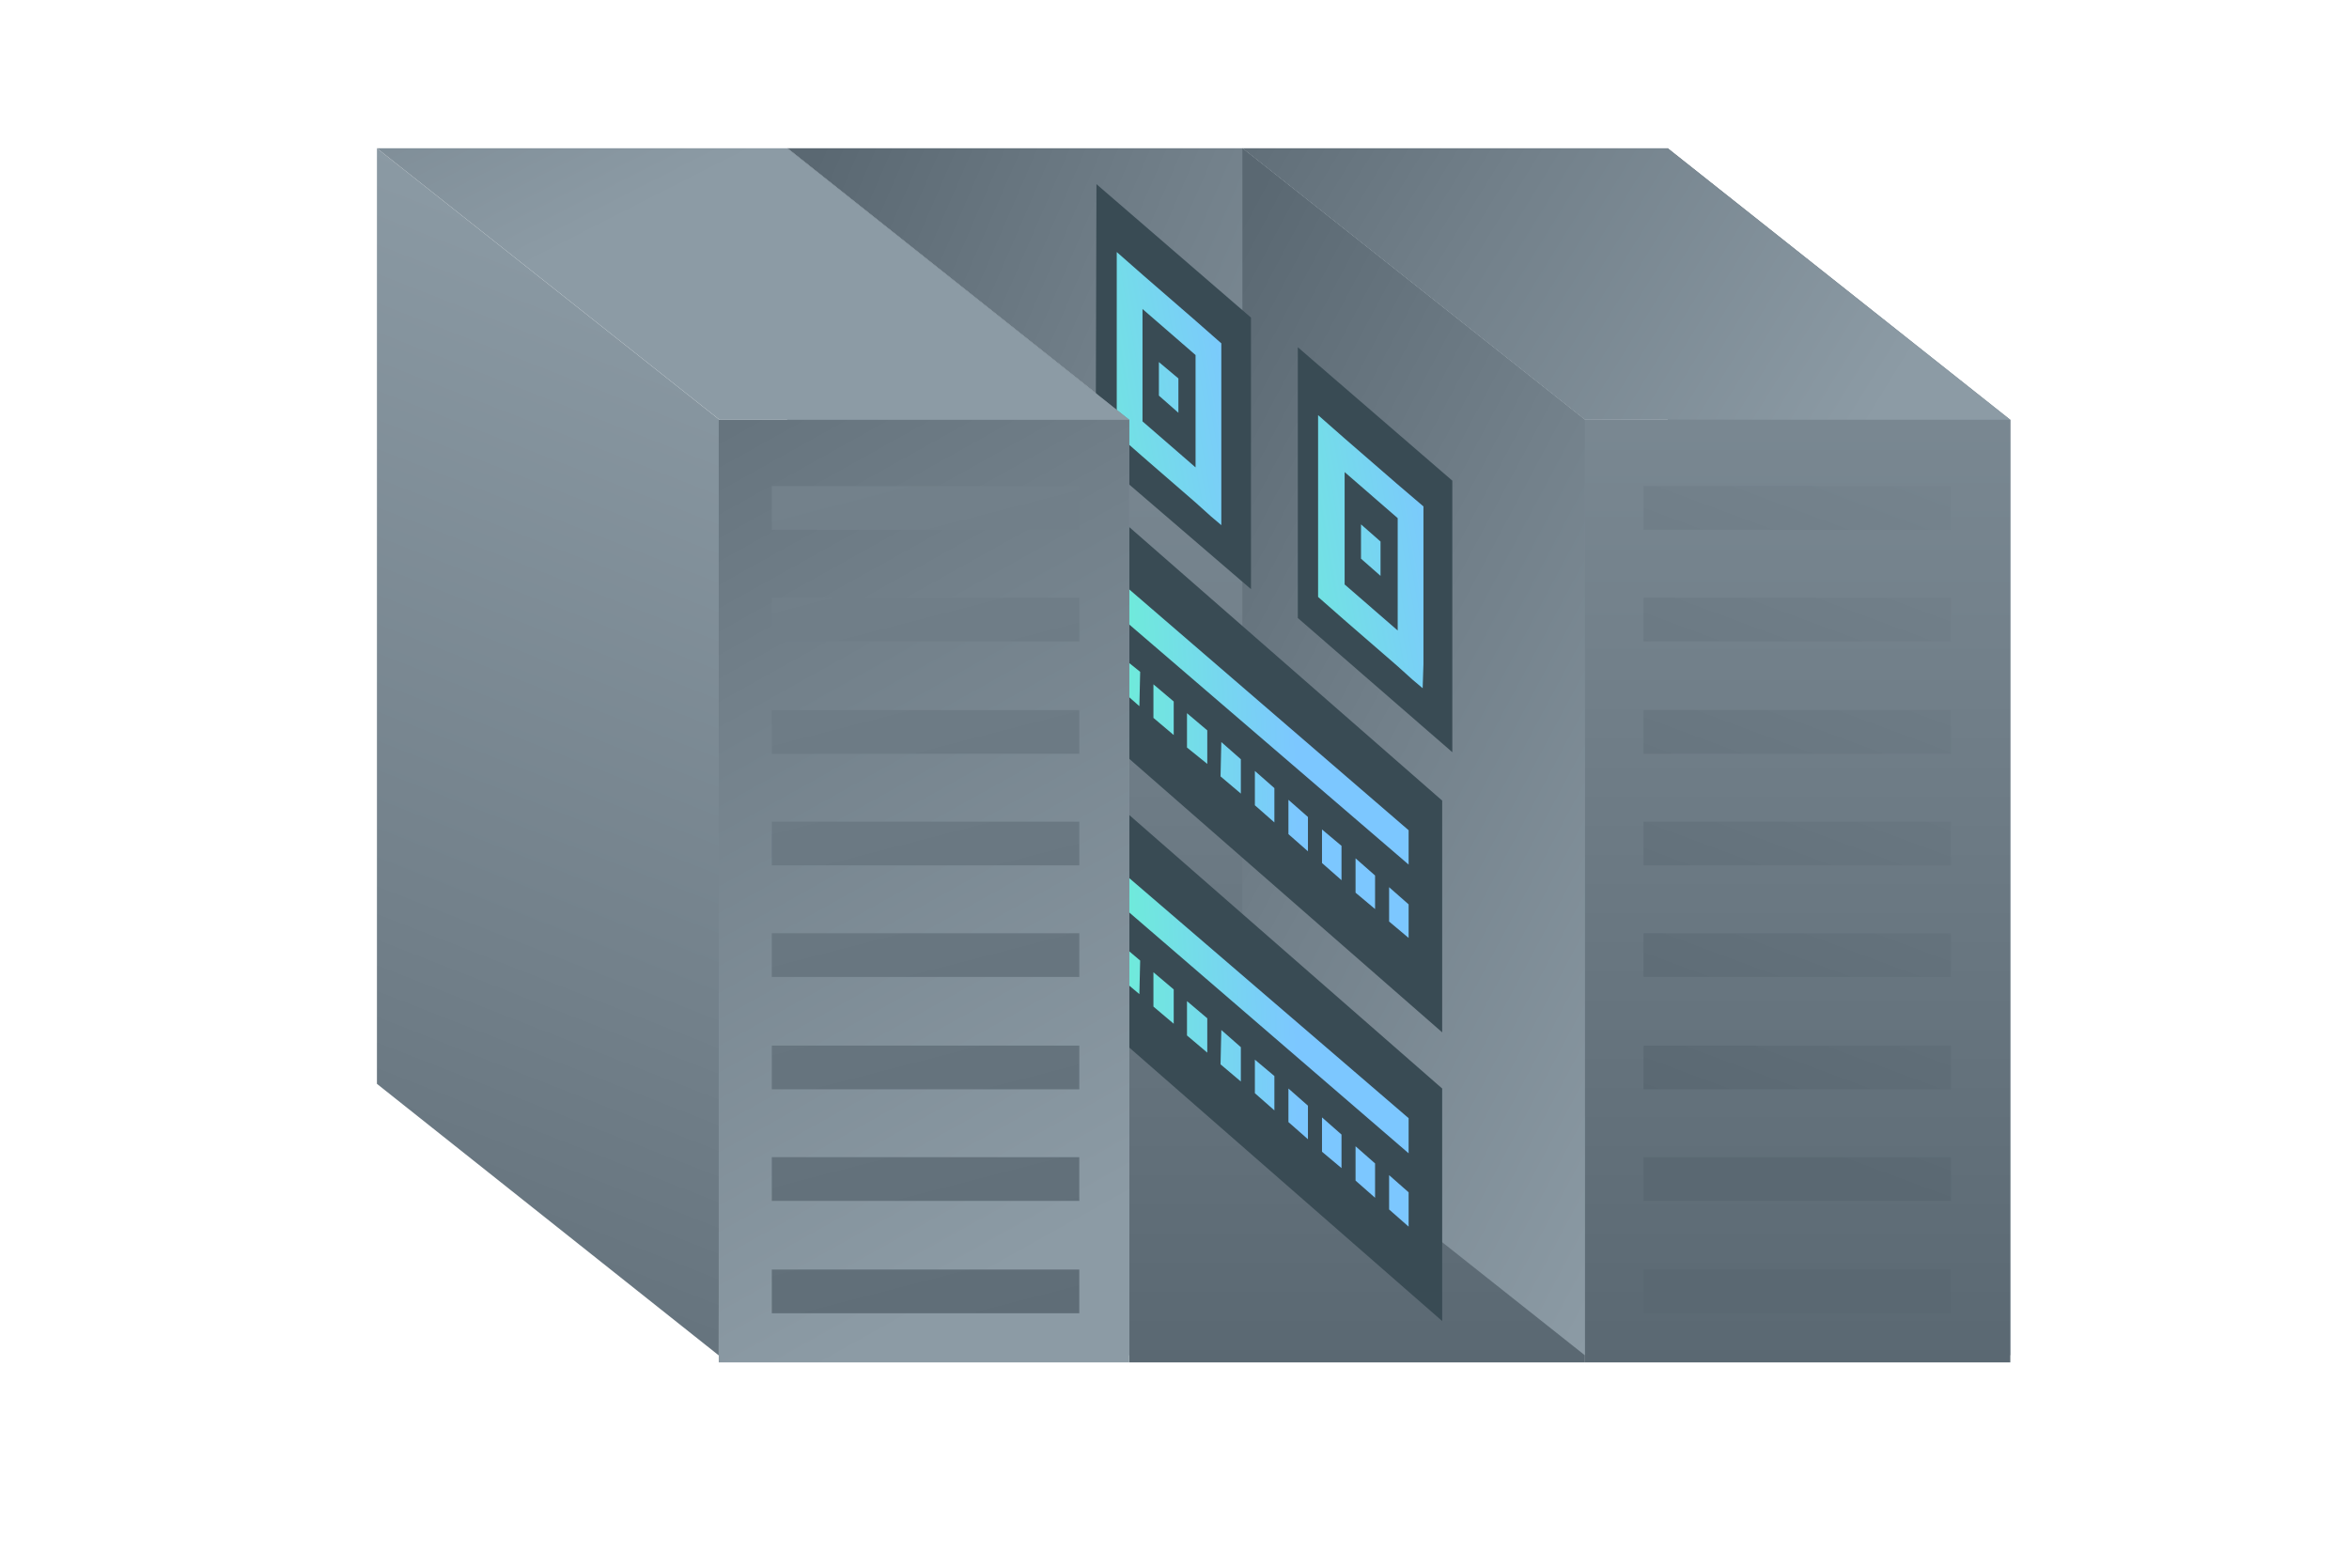 <?xml version="1.0" encoding="utf-8"?>
<!-- Generator: Adobe Illustrator 18.0.0, SVG Export Plug-In . SVG Version: 6.00 Build 0)  -->
<!DOCTYPE svg PUBLIC "-//W3C//DTD SVG 1.1//EN" "http://www.w3.org/Graphics/SVG/1.1/DTD/svg11.dtd">
<svg version="1.1" xmlns="http://www.w3.org/2000/svg" xmlns:xlink="http://www.w3.org/1999/xlink" x="0px" y="0px"
	 viewBox="0 0 301 201" enable-background="new 0 0 301 201" xml:space="preserve">
<g id="locked">
	<g>
		
			<linearGradient id="SVGID_1_" gradientUnits="userSpaceOnUse" x1="190.625" y1="17.195" x2="277.764" y2="54.834" gradientTransform="matrix(1.01 0.397 -2.287672e-04 0.991 -0.777 -32.362)">
			<stop  offset="3.553492e-02" style="stop-color:#5A6872"/>
			<stop  offset="0.459" style="stop-color:#72808A"/>
			<stop  offset="1" style="stop-color:#8C9BA5"/>
		</linearGradient>
		<polygon fill="url(#SVGID_1_)" points="257.6,173.7 213.7,138.9 213.7,19 257.6,53.8 		"/>
		<linearGradient id="SVGID_2_" gradientUnits="userSpaceOnUse" x1="230.322" y1="182.431" x2="230.322" y2="-29.263">
			<stop  offset="3.553492e-02" style="stop-color:#5A6872"/>
			<stop  offset="0.459" style="stop-color:#72808A"/>
			<stop  offset="1" style="stop-color:#8C9BA5"/>
		</linearGradient>
		<rect x="203.1" y="53.8" fill="url(#SVGID_2_)" width="54.5" height="120.8"/>
		
			<linearGradient id="SVGID_3_" gradientUnits="userSpaceOnUse" x1="180.22" y1="172.079" x2="180.22" y2="-16.258" gradientTransform="matrix(1.01 0.397 -2.287672e-04 0.991 -0.777 -32.362)">
			<stop  offset="3.553492e-02" style="stop-color:#5A6872"/>
			<stop  offset="0.459" style="stop-color:#72808A"/>
			<stop  offset="1" style="stop-color:#8C9BA5"/>
		</linearGradient>
		<polygon fill="url(#SVGID_3_)" points="203.1,173.7 159.2,138.9 159.2,19 203.1,53.8 		"/>
		<linearGradient id="SVGID_4_" gradientUnits="userSpaceOnUse" x1="151.865" y1="1.497" x2="239.274" y2="55.431">
			<stop  offset="3.553492e-02" style="stop-color:#5A6872"/>
			<stop  offset="0.459" style="stop-color:#72808A"/>
			<stop  offset="1" style="stop-color:#8C9BA5"/>
		</linearGradient>
		<polygon fill="url(#SVGID_4_)" points="257.6,53.8 203.1,53.8 159.2,19 213.7,19 		"/>
	</g>
	<g>
		<linearGradient id="SVGID_5_" gradientUnits="userSpaceOnUse" x1="173.899" y1="182.431" x2="173.899" y2="-29.263">
			<stop  offset="3.553492e-02" style="stop-color:#5A6872"/>
			<stop  offset="0.459" style="stop-color:#72808A"/>
			<stop  offset="1" style="stop-color:#8C9BA5"/>
		</linearGradient>
		<rect x="144.7" y="53.8" fill="url(#SVGID_5_)" width="58.4" height="120.8"/>
		
			<linearGradient id="SVGID_6_" gradientUnits="userSpaceOnUse" x1="122.433" y1="195.25" x2="122.433" y2="6.914" gradientTransform="matrix(1.01 0.397 -2.287672e-04 0.991 -0.777 -32.362)">
			<stop  offset="3.553492e-02" style="stop-color:#5A6872"/>
			<stop  offset="0.459" style="stop-color:#72808A"/>
			<stop  offset="1" style="stop-color:#8C9BA5"/>
		</linearGradient>
		<polygon fill="url(#SVGID_6_)" points="144.7,173.7 100.9,138.9 100.9,19 144.7,53.8 		"/>
		<linearGradient id="SVGID_7_" gradientUnits="userSpaceOnUse" x1="102.578" y1="15.046" x2="201.378" y2="57.722">
			<stop  offset="3.553492e-02" style="stop-color:#5A6872"/>
			<stop  offset="0.459" style="stop-color:#72808A"/>
			<stop  offset="1" style="stop-color:#8C9BA5"/>
		</linearGradient>
		<polygon fill="url(#SVGID_7_)" points="203.1,53.8 144.7,53.8 100.9,19 159.2,19 		"/>
		
			<linearGradient id="SVGID_8_" gradientUnits="userSpaceOnUse" x1="136.641" y1="38.842" x2="223.779" y2="76.482" gradientTransform="matrix(1.01 0.397 -2.287672e-04 0.991 -0.777 -32.362)">
			<stop  offset="3.553492e-02" style="stop-color:#5A6872"/>
			<stop  offset="0.459" style="stop-color:#72808A"/>
			<stop  offset="1" style="stop-color:#8C9BA5"/>
		</linearGradient>
		<polygon fill="url(#SVGID_8_)" points="203.1,173.7 159.2,138.9 159.2,19 203.1,53.8 		"/>
	</g>
	<g>
		<polygon fill="#394B54" points="184.8,132.3 140.3,93.4 140.3,63.7 184.8,102.6 		"/>
		<g>
			
				<linearGradient id="SVGID_9_" gradientUnits="userSpaceOnUse" x1="142.239" y1="61.987" x2="165.263" y2="61.486" gradientTransform="matrix(1.01 0.397 -2.287672e-04 0.991 -0.777 -32.362)">
				<stop  offset="0" style="stop-color:#6EEDD8"/>
				<stop  offset="1" style="stop-color:#7CC7FF"/>
			</linearGradient>
			<polygon fill="url(#SVGID_9_)" points="180.5,110.8 143.5,79 143.5,74.5 180.5,106.4 			"/>
			<g>
				
					<linearGradient id="SVGID_10_" gradientUnits="userSpaceOnUse" x1="142.217" y1="62.965" x2="165.241" y2="62.464" gradientTransform="matrix(1.01 0.397 -2.287672e-04 0.991 -0.777 -32.362)">
					<stop  offset="0" style="stop-color:#6EEDD8"/>
					<stop  offset="1" style="stop-color:#7CC7FF"/>
				</linearGradient>
				<polygon fill="url(#SVGID_10_)" points="146,90.5 143.5,88.3 143.5,84 146.1,86.1 				"/>
				
					<linearGradient id="SVGID_11_" gradientUnits="userSpaceOnUse" x1="142.263" y1="65.099" x2="165.287" y2="64.598" gradientTransform="matrix(1.01 0.397 -2.287672e-04 0.991 -0.777 -32.362)">
					<stop  offset="0" style="stop-color:#6EEDD8"/>
					<stop  offset="1" style="stop-color:#7CC7FF"/>
				</linearGradient>
				<polygon fill="url(#SVGID_11_)" points="150.4,94.2 147.8,92 147.8,87.7 150.4,89.9 				"/>
				
					<linearGradient id="SVGID_12_" gradientUnits="userSpaceOnUse" x1="142.31" y1="67.233" x2="165.333" y2="66.732" gradientTransform="matrix(1.01 0.397 -2.287672e-04 0.991 -0.777 -32.362)">
					<stop  offset="0" style="stop-color:#6EEDD8"/>
					<stop  offset="1" style="stop-color:#7CC7FF"/>
				</linearGradient>
				<polygon fill="url(#SVGID_12_)" points="154.7,97.9 152.1,95.8 152.1,91.4 154.7,93.6 				"/>
				
					<linearGradient id="SVGID_13_" gradientUnits="userSpaceOnUse" x1="142.356" y1="69.367" x2="165.38" y2="68.866" gradientTransform="matrix(1.01 0.397 -2.287672e-04 0.991 -0.777 -32.362)">
					<stop  offset="0" style="stop-color:#6EEDD8"/>
					<stop  offset="1" style="stop-color:#7CC7FF"/>
				</linearGradient>
				<polygon fill="url(#SVGID_13_)" points="159,101.7 156.4,99.5 156.5,95.1 159,97.3 				"/>
				
					<linearGradient id="SVGID_14_" gradientUnits="userSpaceOnUse" x1="142.403" y1="71.5" x2="165.426" y2="71" gradientTransform="matrix(1.01 0.397 -2.287672e-04 0.991 -0.777 -32.362)">
					<stop  offset="0" style="stop-color:#6EEDD8"/>
					<stop  offset="1" style="stop-color:#7CC7FF"/>
				</linearGradient>
				<polygon fill="url(#SVGID_14_)" points="163.3,105.4 160.8,103.2 160.8,98.8 163.3,101 				"/>
				
					<linearGradient id="SVGID_15_" gradientUnits="userSpaceOnUse" x1="142.449" y1="73.634" x2="165.473" y2="73.134" gradientTransform="matrix(1.01 0.397 -2.287672e-04 0.991 -0.777 -32.362)">
					<stop  offset="0" style="stop-color:#6EEDD8"/>
					<stop  offset="1" style="stop-color:#7CC7FF"/>
				</linearGradient>
				<polygon fill="url(#SVGID_15_)" points="167.6,109.1 165.1,106.9 165.1,102.5 167.6,104.7 				"/>
				
					<linearGradient id="SVGID_16_" gradientUnits="userSpaceOnUse" x1="142.495" y1="75.768" x2="165.519" y2="75.268" gradientTransform="matrix(1.01 0.397 -2.287672e-04 0.991 -0.777 -32.362)">
					<stop  offset="0" style="stop-color:#6EEDD8"/>
					<stop  offset="1" style="stop-color:#7CC7FF"/>
				</linearGradient>
				<polygon fill="url(#SVGID_16_)" points="171.9,112.8 169.4,110.6 169.4,106.3 171.9,108.4 				"/>
				
					<linearGradient id="SVGID_17_" gradientUnits="userSpaceOnUse" x1="142.542" y1="77.902" x2="165.565" y2="77.401" gradientTransform="matrix(1.01 0.397 -2.287672e-04 0.991 -0.777 -32.362)">
					<stop  offset="0" style="stop-color:#6EEDD8"/>
					<stop  offset="1" style="stop-color:#7CC7FF"/>
				</linearGradient>
				<polygon fill="url(#SVGID_17_)" points="176.2,116.5 173.7,114.4 173.7,110 176.2,112.2 				"/>
				
					<linearGradient id="SVGID_18_" gradientUnits="userSpaceOnUse" x1="142.588" y1="80.036" x2="165.612" y2="79.535" gradientTransform="matrix(1.01 0.397 -2.287672e-04 0.991 -0.777 -32.362)">
					<stop  offset="0" style="stop-color:#6EEDD8"/>
					<stop  offset="1" style="stop-color:#7CC7FF"/>
				</linearGradient>
				<polygon fill="url(#SVGID_18_)" points="180.5,120.2 178,118.1 178,113.7 180.5,115.9 				"/>
			</g>
		</g>
	</g>
	<g>
		<polygon fill="#394B54" points="184.8,169.3 140.3,130.4 140.3,100.6 184.8,139.5 		"/>
		<g>
			
				<linearGradient id="SVGID_19_" gradientUnits="userSpaceOnUse" x1="142.248" y1="99.27" x2="165.271" y2="98.77" gradientTransform="matrix(1.01 0.397 -2.287672e-04 0.991 -0.777 -32.362)">
				<stop  offset="0" style="stop-color:#6EEDD8"/>
				<stop  offset="1" style="stop-color:#7CC7FF"/>
			</linearGradient>
			<polygon fill="url(#SVGID_19_)" points="180.5,147.8 143.5,115.9 143.5,111.5 180.5,143.3 			"/>
			<g>
				
					<linearGradient id="SVGID_20_" gradientUnits="userSpaceOnUse" x1="142.225" y1="100.248" x2="165.249" y2="99.747" gradientTransform="matrix(1.01 0.397 -2.287672e-04 0.991 -0.777 -32.362)">
					<stop  offset="0" style="stop-color:#6EEDD8"/>
					<stop  offset="1" style="stop-color:#7CC7FF"/>
				</linearGradient>
				<polygon fill="url(#SVGID_20_)" points="146,127.4 143.5,125.3 143.5,120.9 146.1,123.1 				"/>
				
					<linearGradient id="SVGID_21_" gradientUnits="userSpaceOnUse" x1="142.272" y1="102.382" x2="165.296" y2="101.881" gradientTransform="matrix(1.01 0.397 -2.287672e-04 0.991 -0.777 -32.362)">
					<stop  offset="0" style="stop-color:#6EEDD8"/>
					<stop  offset="1" style="stop-color:#7CC7FF"/>
				</linearGradient>
				<polygon fill="url(#SVGID_21_)" points="150.4,131.2 147.8,129 147.8,124.6 150.4,126.8 				"/>
				
					<linearGradient id="SVGID_22_" gradientUnits="userSpaceOnUse" x1="142.318" y1="104.516" x2="165.342" y2="104.015" gradientTransform="matrix(1.01 0.397 -2.287672e-04 0.991 -0.777 -32.362)">
					<stop  offset="0" style="stop-color:#6EEDD8"/>
					<stop  offset="1" style="stop-color:#7CC7FF"/>
				</linearGradient>
				<polygon fill="url(#SVGID_22_)" points="154.7,134.9 152.1,132.7 152.1,128.3 154.7,130.5 				"/>
				
					<linearGradient id="SVGID_23_" gradientUnits="userSpaceOnUse" x1="142.364" y1="106.65" x2="165.388" y2="106.149" gradientTransform="matrix(1.01 0.397 -2.287672e-04 0.991 -0.777 -32.362)">
					<stop  offset="0" style="stop-color:#6EEDD8"/>
					<stop  offset="1" style="stop-color:#7CC7FF"/>
				</linearGradient>
				<polygon fill="url(#SVGID_23_)" points="159,138.6 156.4,136.4 156.5,132 159,134.2 				"/>
				
					<linearGradient id="SVGID_24_" gradientUnits="userSpaceOnUse" x1="142.411" y1="108.784" x2="165.435" y2="108.283" gradientTransform="matrix(1.01 0.397 -2.287672e-04 0.991 -0.777 -32.362)">
					<stop  offset="0" style="stop-color:#6EEDD8"/>
					<stop  offset="1" style="stop-color:#7CC7FF"/>
				</linearGradient>
				<polygon fill="url(#SVGID_24_)" points="163.3,142.3 160.8,140.1 160.8,135.8 163.3,137.9 				"/>
				
					<linearGradient id="SVGID_25_" gradientUnits="userSpaceOnUse" x1="142.457" y1="110.917" x2="165.481" y2="110.417" gradientTransform="matrix(1.01 0.397 -2.287672e-04 0.991 -0.777 -32.362)">
					<stop  offset="0" style="stop-color:#6EEDD8"/>
					<stop  offset="1" style="stop-color:#7CC7FF"/>
				</linearGradient>
				<polygon fill="url(#SVGID_25_)" points="167.6,146 165.1,143.8 165.1,139.5 167.6,141.7 				"/>
				
					<linearGradient id="SVGID_26_" gradientUnits="userSpaceOnUse" x1="142.504" y1="113.051" x2="165.527" y2="112.551" gradientTransform="matrix(1.01 0.397 -2.287672e-04 0.991 -0.777 -32.362)">
					<stop  offset="0" style="stop-color:#6EEDD8"/>
					<stop  offset="1" style="stop-color:#7CC7FF"/>
				</linearGradient>
				<polygon fill="url(#SVGID_26_)" points="171.9,149.7 169.4,147.6 169.4,143.2 171.9,145.4 				"/>
				
					<linearGradient id="SVGID_27_" gradientUnits="userSpaceOnUse" x1="142.55" y1="115.185" x2="165.574" y2="114.685" gradientTransform="matrix(1.01 0.397 -2.287672e-04 0.991 -0.777 -32.362)">
					<stop  offset="0" style="stop-color:#6EEDD8"/>
					<stop  offset="1" style="stop-color:#7CC7FF"/>
				</linearGradient>
				<polygon fill="url(#SVGID_27_)" points="176.2,153.5 173.7,151.3 173.7,146.9 176.2,149.1 				"/>
				
					<linearGradient id="SVGID_28_" gradientUnits="userSpaceOnUse" x1="142.596" y1="117.319" x2="165.62" y2="116.819" gradientTransform="matrix(1.01 0.397 -2.287672e-04 0.991 -0.777 -32.362)">
					<stop  offset="0" style="stop-color:#6EEDD8"/>
					<stop  offset="1" style="stop-color:#7CC7FF"/>
				</linearGradient>
				<polygon fill="url(#SVGID_28_)" points="180.5,157.2 178,155 178,150.6 180.5,152.8 				"/>
			</g>
		</g>
	</g>
	<g>
		<polygon fill="#394B54" points="186.1,96.4 166.3,79.2 166.3,44.5 186.1,61.6 		"/>
		<g>
			<linearGradient id="SVGID_29_" gradientUnits="userSpaceOnUse" x1="161.127" y1="73.189" x2="185.075" y2="69.038">
				<stop  offset="0" style="stop-color:#6EEDD8"/>
				<stop  offset="1" style="stop-color:#7CC7FF"/>
			</linearGradient>
			<path fill="url(#SVGID_29_)" d="M182.4,85.1l0-1.3l0,0l0-18.9L179,62v0l-6.8-5.9v0l-3.3-2.9l0,23.3l3.3,2.9l0,0l6.8,5.9v0l2,1.8
				l1.3,1.1v0l0,0L182.4,85.1z M172.3,74.9l0-14.4l6.8,5.9l0,14.4L172.3,74.9z"/>
			<linearGradient id="SVGID_30_" gradientUnits="userSpaceOnUse" x1="160.108" y1="73.196" x2="185.134" y2="68.859">
				<stop  offset="0" style="stop-color:#6EEDD8"/>
				<stop  offset="1" style="stop-color:#7CC7FF"/>
			</linearGradient>
			<polygon fill="url(#SVGID_30_)" points="174.4,67.2 174.4,71.6 176.9,73.8 176.9,69.4 			"/>
		</g>
	</g>
	<g>
		<polygon fill="#394B54" points="160.3,75.5 140.4,58.4 140.5,23.6 160.3,40.7 		"/>
		<g>
			<linearGradient id="SVGID_31_" gradientUnits="userSpaceOnUse" x1="135.284" y1="52.319" x2="159.231" y2="48.168">
				<stop  offset="0" style="stop-color:#6EEDD8"/>
				<stop  offset="1" style="stop-color:#7CC7FF"/>
			</linearGradient>
			<path fill="url(#SVGID_31_)" d="M156.5,64.2l0-1.3l0,0l0-18.9l-3.3-2.9v0l-6.8-5.9v0l-3.3-2.9l0,23.3l3.3,2.9l0,0l6.8,5.9v0
				l2,1.8l1.3,1.1v0l0,0L156.5,64.2z M146.4,54l0-14.4l6.8,5.9l0,14.4L146.4,54z"/>
			<linearGradient id="SVGID_32_" gradientUnits="userSpaceOnUse" x1="134.265" y1="52.326" x2="159.291" y2="47.988">
				<stop  offset="0" style="stop-color:#6EEDD8"/>
				<stop  offset="1" style="stop-color:#7CC7FF"/>
			</linearGradient>
			<polygon fill="url(#SVGID_32_)" points="148.5,46.4 148.5,50.7 151,52.9 151,48.5 			"/>
		</g>
	</g>
	<g>
		
			<linearGradient id="SVGID_33_" gradientUnits="userSpaceOnUse" x1="70.341" y1="216.139" x2="70.341" y2="27.802" gradientTransform="matrix(1.01 0.397 -2.287672e-04 0.991 -0.777 -32.362)">
			<stop  offset="3.553492e-02" style="stop-color:#5A6872"/>
			<stop  offset="0.459" style="stop-color:#72808A"/>
			<stop  offset="1" style="stop-color:#8C9BA5"/>
		</linearGradient>
		<polygon fill="url(#SVGID_33_)" points="92.1,173.7 48.3,138.9 48.3,19 92.2,53.8 		"/>
		
			<linearGradient id="SVGID_34_" gradientUnits="userSpaceOnUse" x1="78.846" y1="62.017" x2="165.985" y2="99.657" gradientTransform="matrix(1.01 0.397 -2.287672e-04 0.991 -0.777 -32.362)">
			<stop  offset="3.553492e-02" style="stop-color:#5A6872"/>
			<stop  offset="0.459" style="stop-color:#72808A"/>
			<stop  offset="1" style="stop-color:#8C9BA5"/>
		</linearGradient>
		<polygon fill="url(#SVGID_34_)" points="144.7,173.7 100.8,138.9 100.9,19 144.7,53.8 		"/>
		<linearGradient id="SVGID_35_" gradientUnits="userSpaceOnUse" x1="69.314" y1="26.153" x2="141.661" y2="155.813">
			<stop  offset="3.553492e-02" style="stop-color:#5A6872"/>
			<stop  offset="0.459" style="stop-color:#72808A"/>
			<stop  offset="1" style="stop-color:#8C9BA5"/>
		</linearGradient>
		<rect x="92.1" y="53.8" fill="url(#SVGID_35_)" width="52.6" height="120.8"/>
		<linearGradient id="SVGID_36_" gradientUnits="userSpaceOnUse" x1="49.427" y1="-56.084" x2="89.731" y2="23.086">
			<stop  offset="3.553492e-02" style="stop-color:#5A6872"/>
			<stop  offset="0.459" style="stop-color:#72808A"/>
			<stop  offset="1" style="stop-color:#8C9BA5"/>
		</linearGradient>
		<polygon fill="url(#SVGID_36_)" points="144.7,53.8 92.2,53.8 48.3,19 100.9,19 		"/>
	</g>
	<g>
		<linearGradient id="SVGID_37_" gradientUnits="userSpaceOnUse" x1="154.31" y1="203.128" x2="76.58" y2="-97.715">
			<stop  offset="3.553492e-02" style="stop-color:#5A6872"/>
			<stop  offset="0.459" style="stop-color:#72808A"/>
			<stop  offset="1" style="stop-color:#8C9BA5"/>
		</linearGradient>
		<rect x="98.9" y="62.3" fill="url(#SVGID_37_)" width="39.4" height="5.6"/>
		<linearGradient id="SVGID_38_" gradientUnits="userSpaceOnUse" x1="150.835" y1="204.026" x2="73.106" y2="-96.817">
			<stop  offset="3.553492e-02" style="stop-color:#5A6872"/>
			<stop  offset="0.459" style="stop-color:#72808A"/>
			<stop  offset="1" style="stop-color:#8C9BA5"/>
		</linearGradient>
		<rect x="98.9" y="76.6" fill="url(#SVGID_38_)" width="39.4" height="5.6"/>
		<linearGradient id="SVGID_39_" gradientUnits="userSpaceOnUse" x1="147.361" y1="204.924" x2="69.631" y2="-95.919">
			<stop  offset="3.553492e-02" style="stop-color:#5A6872"/>
			<stop  offset="0.459" style="stop-color:#72808A"/>
			<stop  offset="1" style="stop-color:#8C9BA5"/>
		</linearGradient>
		<rect x="98.9" y="91" fill="url(#SVGID_39_)" width="39.4" height="5.6"/>
		<linearGradient id="SVGID_40_" gradientUnits="userSpaceOnUse" x1="143.886" y1="205.821" x2="66.156" y2="-95.021">
			<stop  offset="3.553492e-02" style="stop-color:#5A6872"/>
			<stop  offset="0.459" style="stop-color:#72808A"/>
			<stop  offset="1" style="stop-color:#8C9BA5"/>
		</linearGradient>
		<rect x="98.9" y="105.3" fill="url(#SVGID_40_)" width="39.4" height="5.6"/>
		<linearGradient id="SVGID_41_" gradientUnits="userSpaceOnUse" x1="140.412" y1="206.719" x2="62.682" y2="-94.124">
			<stop  offset="3.553492e-02" style="stop-color:#5A6872"/>
			<stop  offset="0.459" style="stop-color:#72808A"/>
			<stop  offset="1" style="stop-color:#8C9BA5"/>
		</linearGradient>
		<rect x="98.9" y="119.6" fill="url(#SVGID_41_)" width="39.4" height="5.6"/>
		<linearGradient id="SVGID_42_" gradientUnits="userSpaceOnUse" x1="136.937" y1="207.617" x2="59.208" y2="-93.226">
			<stop  offset="3.553492e-02" style="stop-color:#5A6872"/>
			<stop  offset="0.459" style="stop-color:#72808A"/>
			<stop  offset="1" style="stop-color:#8C9BA5"/>
		</linearGradient>
		<rect x="98.9" y="134" fill="url(#SVGID_42_)" width="39.4" height="5.6"/>
		<linearGradient id="SVGID_43_" gradientUnits="userSpaceOnUse" x1="133.463" y1="208.515" x2="55.733" y2="-92.328">
			<stop  offset="3.553492e-02" style="stop-color:#5A6872"/>
			<stop  offset="0.459" style="stop-color:#72808A"/>
			<stop  offset="1" style="stop-color:#8C9BA5"/>
		</linearGradient>
		<rect x="98.9" y="148.3" fill="url(#SVGID_43_)" width="39.4" height="5.6"/>
		<linearGradient id="SVGID_44_" gradientUnits="userSpaceOnUse" x1="129.988" y1="209.412" x2="52.259" y2="-91.43">
			<stop  offset="3.553492e-02" style="stop-color:#5A6872"/>
			<stop  offset="0.459" style="stop-color:#72808A"/>
			<stop  offset="1" style="stop-color:#8C9BA5"/>
		</linearGradient>
		<rect x="98.9" y="162.7" fill="url(#SVGID_44_)" width="39.4" height="5.6"/>
	</g>
	<g>
		<linearGradient id="SVGID_45_" gradientUnits="userSpaceOnUse" x1="201.169" y1="143.714" x2="263.065" y2="-23.261">
			<stop  offset="3.553492e-02" style="stop-color:#5A6872"/>
			<stop  offset="0.459" style="stop-color:#72808A"/>
			<stop  offset="1" style="stop-color:#8C9BA5"/>
		</linearGradient>
		<rect x="210.6" y="62.3" fill="url(#SVGID_45_)" width="39.4" height="5.6"/>
		<linearGradient id="SVGID_46_" gradientUnits="userSpaceOnUse" x1="205.844" y1="145.447" x2="267.74" y2="-21.528">
			<stop  offset="3.553492e-02" style="stop-color:#5A6872"/>
			<stop  offset="0.459" style="stop-color:#72808A"/>
			<stop  offset="1" style="stop-color:#8C9BA5"/>
		</linearGradient>
		<rect x="210.6" y="76.6" fill="url(#SVGID_46_)" width="39.4" height="5.6"/>
		<linearGradient id="SVGID_47_" gradientUnits="userSpaceOnUse" x1="210.519" y1="147.18" x2="272.415" y2="-19.795">
			<stop  offset="3.553492e-02" style="stop-color:#5A6872"/>
			<stop  offset="0.459" style="stop-color:#72808A"/>
			<stop  offset="1" style="stop-color:#8C9BA5"/>
		</linearGradient>
		<rect x="210.6" y="91" fill="url(#SVGID_47_)" width="39.4" height="5.6"/>
		<linearGradient id="SVGID_48_" gradientUnits="userSpaceOnUse" x1="215.194" y1="148.913" x2="277.09" y2="-18.061">
			<stop  offset="3.553492e-02" style="stop-color:#5A6872"/>
			<stop  offset="0.459" style="stop-color:#72808A"/>
			<stop  offset="1" style="stop-color:#8C9BA5"/>
		</linearGradient>
		<rect x="210.6" y="105.3" fill="url(#SVGID_48_)" width="39.4" height="5.6"/>
		<linearGradient id="SVGID_49_" gradientUnits="userSpaceOnUse" x1="219.869" y1="150.647" x2="281.765" y2="-16.328">
			<stop  offset="3.553492e-02" style="stop-color:#5A6872"/>
			<stop  offset="0.459" style="stop-color:#72808A"/>
			<stop  offset="1" style="stop-color:#8C9BA5"/>
		</linearGradient>
		<rect x="210.6" y="119.6" fill="url(#SVGID_49_)" width="39.4" height="5.6"/>
		<linearGradient id="SVGID_50_" gradientUnits="userSpaceOnUse" x1="224.545" y1="152.38" x2="286.441" y2="-14.595">
			<stop  offset="3.553492e-02" style="stop-color:#5A6872"/>
			<stop  offset="0.459" style="stop-color:#72808A"/>
			<stop  offset="1" style="stop-color:#8C9BA5"/>
		</linearGradient>
		<rect x="210.6" y="134" fill="url(#SVGID_50_)" width="39.4" height="5.6"/>
		<linearGradient id="SVGID_51_" gradientUnits="userSpaceOnUse" x1="229.22" y1="154.113" x2="291.116" y2="-12.862">
			<stop  offset="3.553492e-02" style="stop-color:#5A6872"/>
			<stop  offset="0.459" style="stop-color:#72808A"/>
			<stop  offset="1" style="stop-color:#8C9BA5"/>
		</linearGradient>
		<rect x="210.6" y="148.3" fill="url(#SVGID_51_)" width="39.4" height="5.6"/>
		<linearGradient id="SVGID_52_" gradientUnits="userSpaceOnUse" x1="233.895" y1="155.846" x2="295.791" y2="-11.129">
			<stop  offset="3.553492e-02" style="stop-color:#5A6872"/>
			<stop  offset="0.459" style="stop-color:#72808A"/>
			<stop  offset="1" style="stop-color:#8C9BA5"/>
		</linearGradient>
		<rect x="210.6" y="162.7" fill="url(#SVGID_52_)" width="39.4" height="5.6"/>
	</g>
</g>
<g id="Layer_1">
</g>
</svg>
